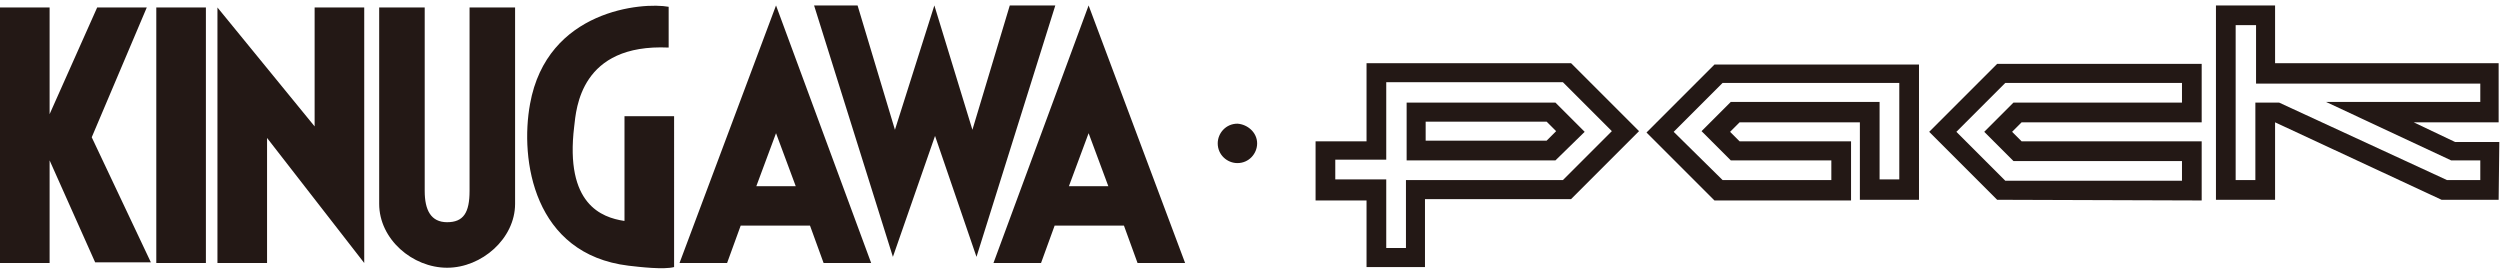 <?xml version="1.0" encoding="utf-8"?>
<!-- Generator: Adobe Illustrator 26.0.0, SVG Export Plug-In . SVG Version: 6.00 Build 0)  -->
<svg version="1.1" id="レイヤー_1" xmlns="http://www.w3.org/2000/svg" xmlns:xlink="http://www.w3.org/1999/xlink" x="0px"
	 y="0px" viewBox="0 0 367.9 40" style="enable-background:new 0 0 367.9 40;" xml:space="preserve">
<style type="text/css">
	.st0{fill:#231815;}
</style>
<g>
	<path class="st0" d="M23,38.7h7.3V1.1H23C23,1.1,23,38.7,23,38.7z M46.3,18.6L32,1.1v37.6h7.3V20.3l14.3,18.4V1.1h-7.3
		C46.3,1.1,46.3,18.6,46.3,18.6z M21.6,1.1h-7.3l-7,15.7V1.1H0v37.6h7.3V23.6L14,38.6h8.2l-8.7-18.4L21.6,1.1z M69.1,1.1
		c0,0,0,24.7,0,27c0,3.2-0.9,4.6-3.3,4.6c-2.4,0-3.3-1.8-3.3-4.6c0-2,0-27,0-27h-6.7v28.8V30c0,5.2,4.9,9.4,10,9.4s10-4.3,10-9.4
		v-0.2V1.1H69.1z M91.8,32.5c-3.2-0.5-8.7-2.4-7.3-13.9C84.8,16,85.4,6.4,98.4,7V1C94.6,0.3,80.5,1.4,78,15.3
		c-1.5,8.2,0.5,22.1,14.5,23.8c1.7,0.2,5.2,0.6,6.7,0.2V17.1h-7.3V32.5z M100,38.7h7l2-5.5h10.2l2,5.5h7l-14-37.9L100,38.7z
		 M111.3,27.4l2.9-7.8l2.9,7.8H111.3z M148.6,0.8l-5.5,18.3l-5.6-18.3l-5.8,18.3l-5.5-18.3h-6.4l11.6,37l6.2-17.8l6.1,17.8l11.6-37
		H148.6z M160.2,0.8l-14,37.9h7l2-5.5h10.2l2,5.5h7L160.2,0.8z M157.3,27.4l2.9-7.8l2.9,7.8H157.3z"/>
	<g>
		<path class="st0" d="M201.1,39.5v-10h-7.5v-8.7h7.5V9.3h30.1l10,10l-10,10h-21.5v10H201.1z M204,26.5v10h2.9v-10h23.1l7.2-7.2
			l-7.2-7.2h-26v11.4h-7.5v2.9H204z"/>
		<path class="st0" d="M228.9,23.6h-21.9v-8.5h21.9l4.3,4.3L228.9,23.6z M209.8,20.7h17.8l1.4-1.4l-1.4-1.4h-17.8V20.7z"/>
		<path class="st0" d="M282.4,29.4h-8.7V18H256l-1.4,1.4l1.4,1.4h16.4v8.7h-20.1l-10-10l10-10h30.1L282.4,29.4L282.4,29.4z
			 M253.5,26.5h16v-2.9h-14.8l-4.3-4.3l4.3-4.3h21.9v11.4h2.9V12.2h-26l-7.2,7.2L253.5,26.5z"/>
		<path class="st0" d="M293.9,29.4l-10-10l10-10H324V18h-26.5l-1.4,1.4l1.4,1.4H324v8.7L293.9,29.4z M287.9,19.4l7.2,7.2h26v-2.9
			h-24.8l-4.3-4.3l4.3-4.3h24.8v-2.9h-26L287.9,19.4z"/>
		<path class="st0" d="M367.7,29.4h-8.4L334.8,18v11.4h-8.7V0.8h8.7v8.5h32.9V18h-12.5l6.1,2.9h6.5L367.7,29.4L367.7,29.4z
			 M360.1,26.5h4.9v-2.9h-4.3L342.3,15H365v-2.7h-33V3.7H329v22.8h2.9V15.1h3.5L360.1,26.5z"/>
	</g>
	<path class="st0" d="M185,21.1c0,1.5-1.2,2.9-2.9,2.9c-1.5,0-2.9-1.2-2.9-2.9c0-1.5,1.2-2.9,2.9-2.9C183.6,18.3,185,19.5,185,21.1z
		"/>
</g>
</svg>
